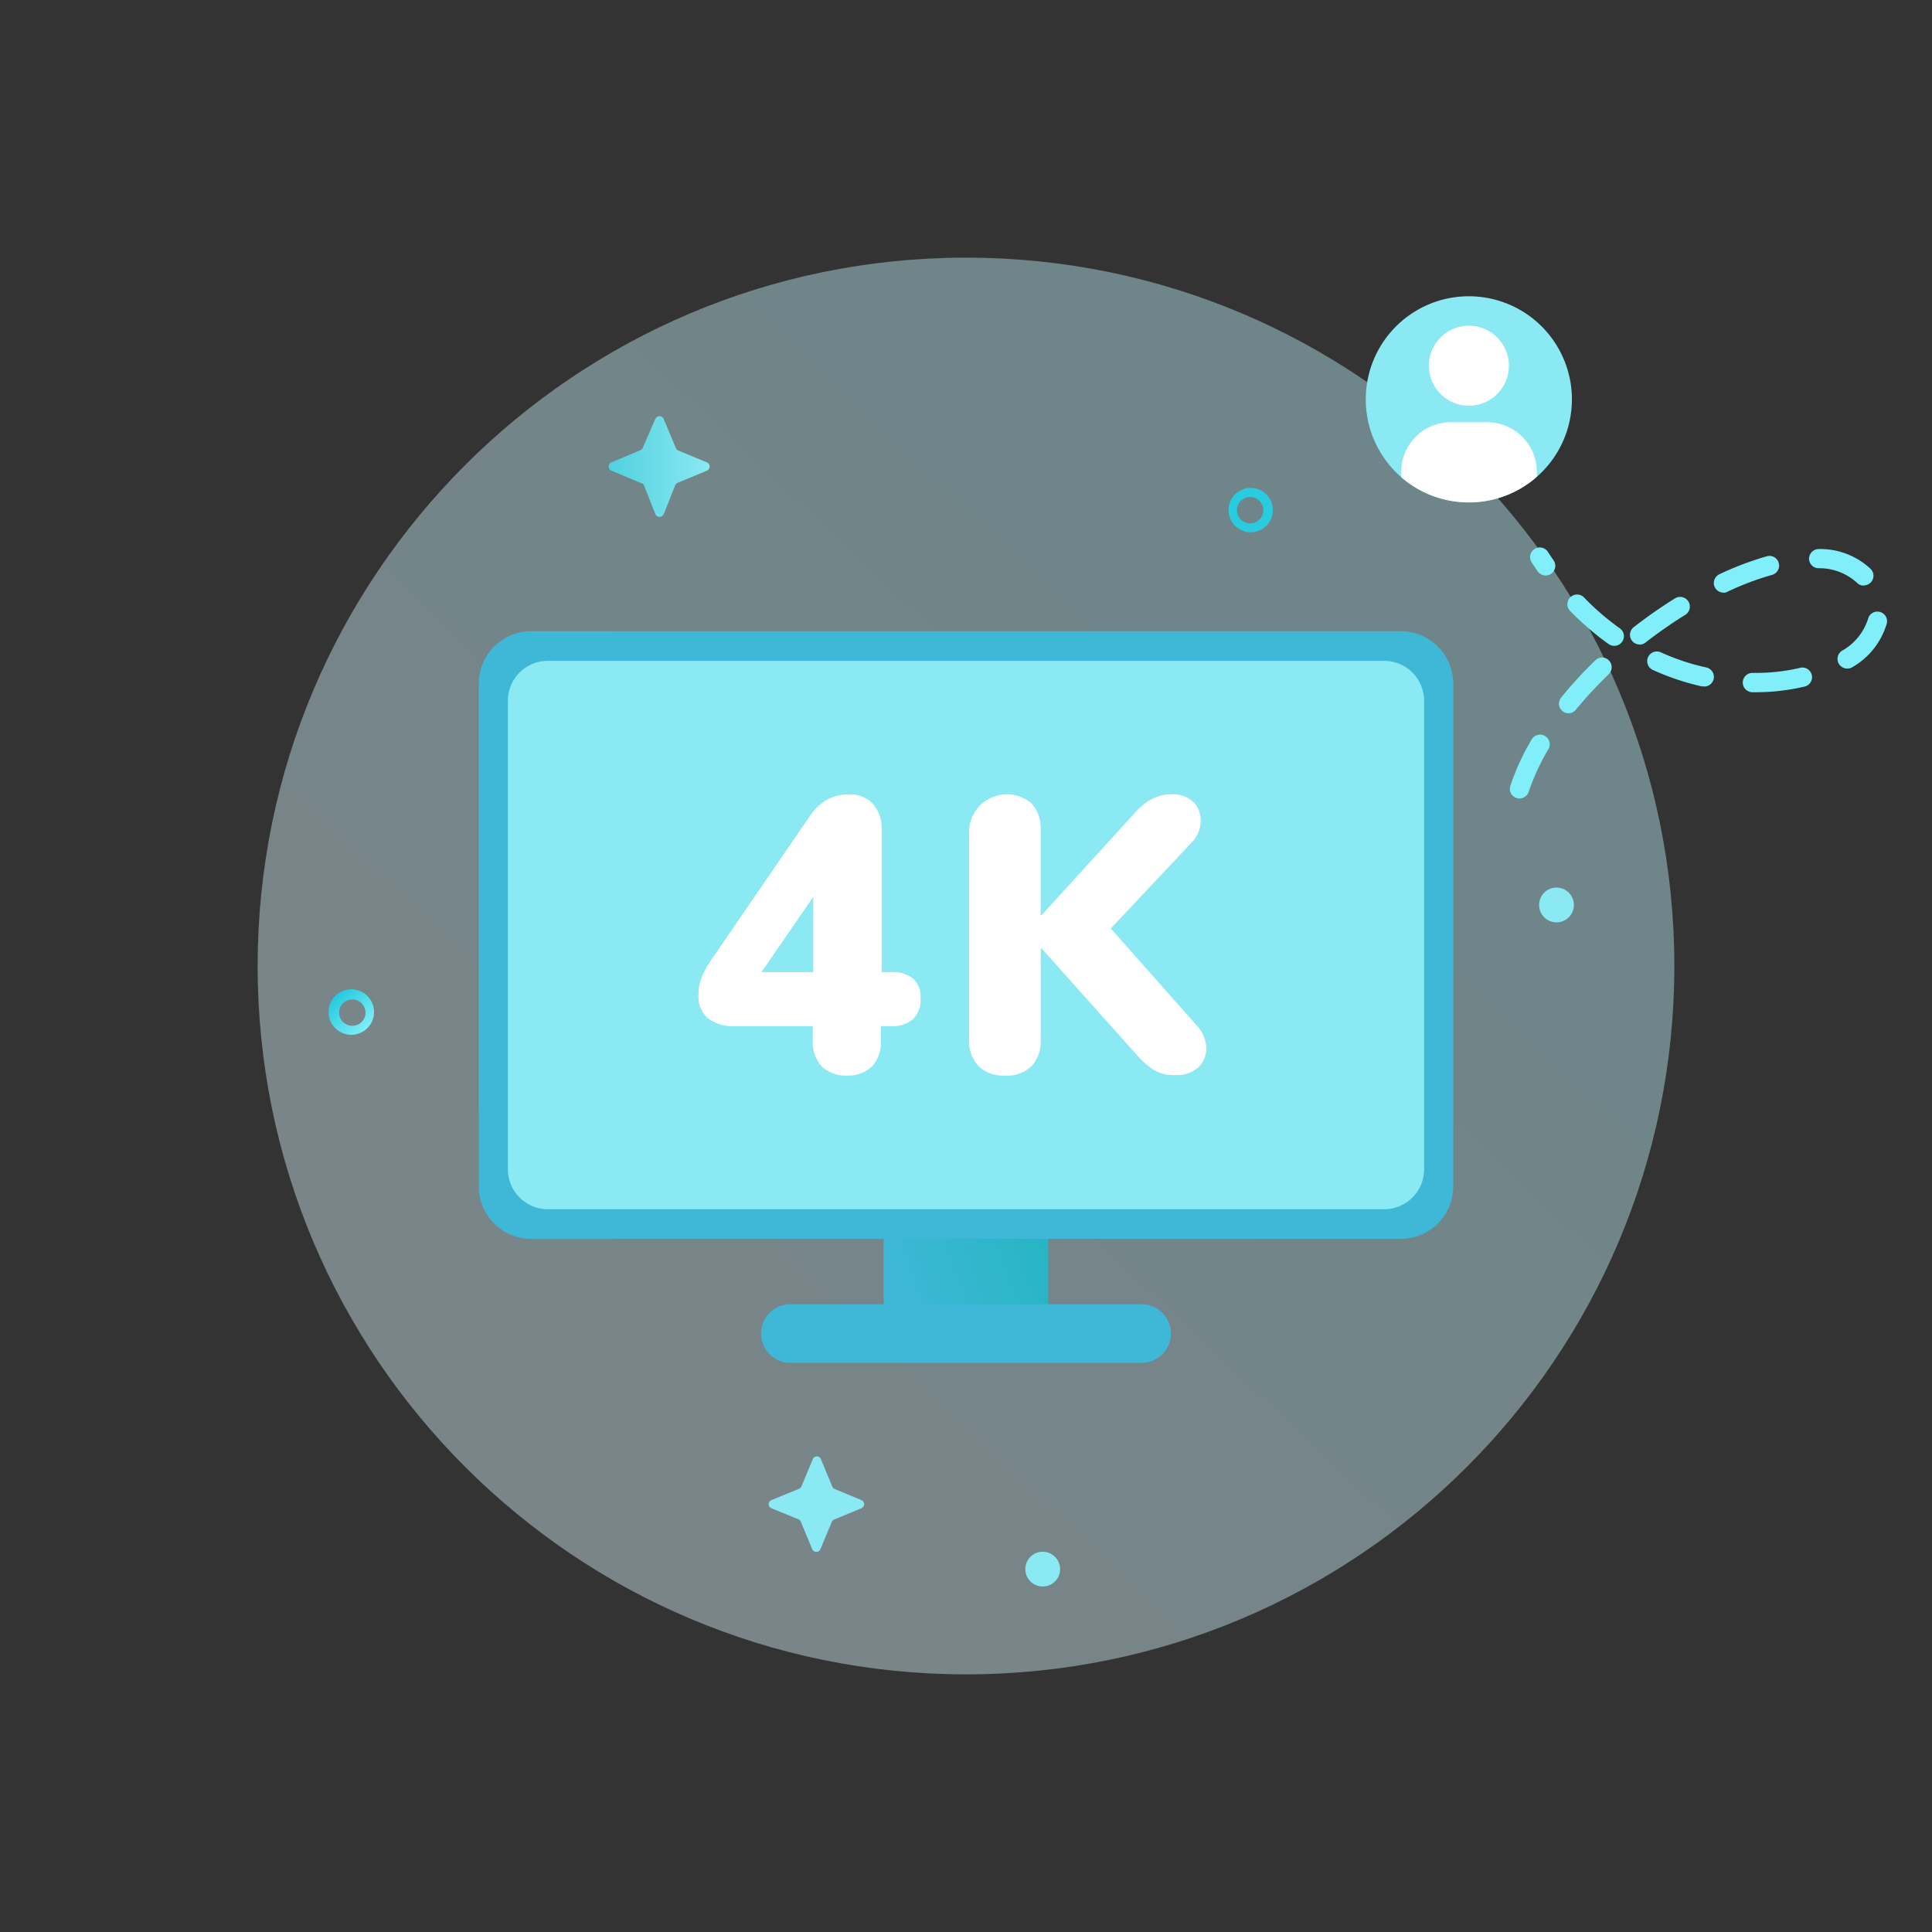 <svg xmlns="http://www.w3.org/2000/svg" width="170" height="170" fill="none"><rect width="100%" height="100%" fill="#333333" stroke="none"/><g clip-path="url(#a)"><path fill="url(#b)" d="M85 147.33c34.424 0 62.33-27.906 62.33-62.33S119.424 22.67 85 22.67 22.67 50.576 22.67 85 50.576 147.33 85 147.33" opacity=".42"/><path fill="url(#c)" d="m56.34 42.48-2.53-1.06a.39.39 0 0 1-.22-.52.4.4 0 0 1 .22-.22l2.53-1.06a.43.43 0 0 0 .22-.22l1.1-2.53a.4.4 0 0 1 .74 0l1.06 2.53c.03.09.09.169.17.22l2.56 1.06a.39.39 0 0 1 .22.52.4.4 0 0 1-.22.22l-2.56 1.06a.43.43 0 0 0-.22.22l-1 2.53a.42.42 0 0 1-.54.22.45.45 0 0 1-.21-.22l-1-2.53a.43.43 0 0 0-.32-.22"/><path fill="url(#d)" d="M136.96 81.16a1.53 1.53 0 1 0 0-3.06 1.53 1.53 0 0 0 0 3.06"/><path fill="url(#e)" d="m73.4 131 2.4 1a.4.4 0 0 1 .21.206.38.38 0 0 1 0 .294.37.37 0 0 1-.21.21l-2.4 1a.38.38 0 0 0-.21.2l-1 2.41a.4.4 0 0 1-.212.209.4.4 0 0 1-.15.026.4.4 0 0 1-.148-.035.4.4 0 0 1-.21-.2l-1-2.41a.4.4 0 0 0-.16-.2l-2.44-1a.39.39 0 0 1-.21-.5.43.43 0 0 1 .21-.21l2.44-1a.43.43 0 0 0 .21-.21l1-2.4a.39.39 0 0 1 .51-.21.38.38 0 0 1 .2.21l1 2.4c.03.088.09.163.17.21"/><path fill="url(#f)" d="M91.75 139.6a1.53 1.53 0 1 0 0-3.06 1.53 1.53 0 0 0 0 3.06"/><path fill="url(#g)" d="M31 91.05a2 2 0 1 1-.1-3.998 2 2 0 0 1 .1 3.998m0-3.11a1.16 1.16 0 1 0 0 2.321 1.16 1.16 0 0 0 0-2.321"/><path fill="url(#h)" d="M110 46.83a1.95 1.95 0 1 1 2-1.95 1.94 1.94 0 0 1-2 1.95m0-3.1a1.161 1.161 0 0 0-.817 1.984 1.16 1.16 0 0 0 1.268.245 1.16 1.16 0 0 0 .709-1.079 1.16 1.16 0 0 0-1.16-1.15"/><path fill="url(#i)" d="M92.24 109H77.76v5.78h14.48z"/><path fill="url(#j)" d="M46.74 109.01h76.52a4.61 4.61 0 0 0 4.61-4.61V60.15a4.61 4.61 0 0 0-4.61-4.61H46.74a4.61 4.61 0 0 0-4.61 4.61v44.25a4.61 4.61 0 0 0 4.61 4.61"/><path fill="url(#k)" d="M121.8 58.15H48.2a3.51 3.51 0 0 0-3.51 3.51v41.23a3.51 3.51 0 0 0 3.51 3.51h73.6a3.51 3.51 0 0 0 3.51-3.51V61.66a3.51 3.51 0 0 0-3.51-3.51"/><path fill="url(#l)" d="M100.45 119.92h-30.9a2.58 2.58 0 0 1 0-5.16h30.9a2.58 2.58 0 0 1 0 5.16"/><path fill="#fff" d="M74.56 94.64a3.06 3.06 0 0 1-2.24-.79 3.13 3.13 0 0 1-.8-2.33v-1.23h-6.88a3.64 3.64 0 0 1-2.34-.68 2.54 2.54 0 0 1-.84-2.09 4.1 4.1 0 0 1 .31-1.59 9.6 9.6 0 0 1 1.09-1.87l8.35-12.18a4.65 4.65 0 0 1 1.54-1.5 4.05 4.05 0 0 1 2-.48 2.74 2.74 0 0 1 2 .77 3.23 3.23 0 0 1 .83 2.33v12.54h.82a2.8 2.8 0 0 1 2 .61 2.24 2.24 0 0 1 .6 1.75 2.3 2.3 0 0 1-.67 1.78 2.8 2.8 0 0 1-2 .61h-.82v1.23a3.2 3.2 0 0 1-.77 2.31 3 3 0 0 1-2.18.81m-3-9.1v-8.08h1L66 87v-1.46zm16.86 9.1a3.12 3.12 0 0 1-2.33-.84 3.24 3.24 0 0 1-.82-2.34V73.08a3.33 3.33 0 0 1 5.5-2.38 3.26 3.26 0 0 1 .8 2.38v7.46h.07l8.36-9.17a5.5 5.5 0 0 1 1.39-1.08 3.5 3.5 0 0 1 1.61-.39 2.59 2.59 0 0 1 2.07.73c.412.475.62 1.093.58 1.72a2.8 2.8 0 0 1-.8 1.79l-8.28 8.8v-2.57l8.69 9.82a3.06 3.06 0 0 1 .89 2 2.33 2.33 0 0 1-.7 1.72 2.85 2.85 0 0 1-2.08.69 3.4 3.4 0 0 1-1.86-.46 7.8 7.8 0 0 1-1.51-1.35l-8.35-9.34h-.07v8a3.27 3.27 0 0 1-.79 2.34 3.07 3.07 0 0 1-2.37.85"/><path fill="url(#m)" d="M133.7 70.26a.9.9 0 0 1-.27-.05.85.85 0 0 1-.488-.424.83.83 0 0 1-.042-.646 20.8 20.8 0 0 1 1.89-4.1.852.852 0 0 1 1.47.86 19.6 19.6 0 0 0-1.75 3.78.86.86 0 0 1-.81.58m4.32-7.5a.8.8 0 0 1-.53-.19.835.835 0 0 1-.277-.899.9.9 0 0 1 .157-.291 35 35 0 0 1 3-3.27.84.84 0 0 1 1.2 0 .86.86 0 0 1 0 1.2 37 37 0 0 0-2.89 3.12.83.83 0 0 1-.68.33zm16.42-1.85h-.24a.85.85 0 0 1 0-1.7h.23a17 17 0 0 0 3.9-.43.849.849 0 0 1 .964 1.29.86.86 0 0 1-.584.36 18.6 18.6 0 0 1-4.27.48m-4.54-.52a.7.7 0 0 1-.19 0 22 22 0 0 1-4.27-1.44.84.84 0 0 1-.445-.475.85.85 0 0 1 1.145-1.075 20 20 0 0 0 4 1.33.85.85 0 0 1-.19 1.68zm12.64-1.56a.87.87 0 0 1-.72-.39.856.856 0 0 1 .26-1.18 4.9 4.9 0 0 0 2.29-2.8.86.86 0 0 1 .387-.523.84.84 0 0 1 .643-.097.85.85 0 0 1 .636.699.9.9 0 0 1-.016.331 6.55 6.55 0 0 1-3 3.82.86.86 0 0 1-.48.14m-20.51-2a.9.9 0 0 1-.49-.16 25.5 25.5 0 0 1-3.41-2.94.853.853 0 0 1 1.23-1.18 22.5 22.5 0 0 0 3.16 2.73.849.849 0 0 1-.49 1.55m2.24-.12a.85.85 0 0 1-.801-.575.855.855 0 0 1 .281-.945 42 42 0 0 1 3.64-2.54.852.852 0 1 1 .9 1.45 41 41 0 0 0-3.5 2.44.83.83 0 0 1-.52.18zm7.39-4.56a.89.89 0 0 1-.78-.49.857.857 0 0 1 .41-1.13 27.6 27.6 0 0 1 4.2-1.59.852.852 0 0 1 .46 1.64 24.7 24.7 0 0 0-3.95 1.49.8.8 0 0 1-.34.09zm12.34-.62a.82.82 0 0 1-.6-.25A4.9 4.9 0 0 0 160 50a.85.85 0 0 1-.82-.88.87.87 0 0 1 .89-.81 6.48 6.48 0 0 1 4.53 1.75.849.849 0 0 1-.6 1.45zm-28-.89a.86.86 0 0 1-.7-.37c-.18-.25-.35-.52-.53-.79a.86.86 0 0 1-.116-.64.854.854 0 0 1 1.316-.518q.138.096.23.238c.16.25.33.5.5.74a.86.86 0 0 1-.21 1.19.9.9 0 0 1-.49.15"/><path fill="url(#n)" d="M138.31 35.44a9.067 9.067 0 0 1-9.065 8.769 9.07 9.07 0 1 1 9.065-8.769"/><path fill="#fff" fill-rule="evenodd" d="M123.29 41.98v-.46a4.38 4.38 0 0 1 4.38-4.37h3.21a4.38 4.38 0 0 1 4.35 4.33v.474a9.07 9.07 0 0 1-11.94.026" clip-rule="evenodd"/><path fill="#fff" d="M129.25 35.7a3.52 3.52 0 1 0 0-7.04 3.52 3.52 0 0 0 0 7.04"/></g><defs><linearGradient id="b" x1="47.42" x2="120.24" y1="124.8" y2="47.67" gradientUnits="userSpaceOnUse"><stop stop-color="#D9F6FF"/><stop offset="1" stop-color="#BFF5FF"/></linearGradient><linearGradient id="c" x1="62.44" x2="53.59" y1="41.05" y2="41.05" gradientUnits="userSpaceOnUse"><stop stop-color="#8AE9F2"/><stop offset="1" stop-color="#51D1E0"/></linearGradient><linearGradient id="d" x1="551.316" x2="557.314" y1="3495.47" y2="3501.41" gradientUnits="userSpaceOnUse"><stop stop-color="#8AE9F2"/><stop offset="1" stop-color="#51D1E0"/></linearGradient><linearGradient id="e" x1="635.886" x2="706.581" y1="12965.4" y2="12965.4" gradientUnits="userSpaceOnUse"><stop stop-color="#8AE9F2"/><stop offset="1" stop-color="#51D1E0"/></linearGradient><linearGradient id="f" x1="367.792" x2="373.759" y1="3615.87" y2="3621.83" gradientUnits="userSpaceOnUse"><stop stop-color="#8AE9F2"/><stop offset="1" stop-color="#51D1E0"/></linearGradient><linearGradient id="g" x1="32.41" x2="29.65" y1="90.47" y2="87.72" gradientUnits="userSpaceOnUse"><stop stop-color="#80EFFA"/><stop offset="1" stop-color="#28CCDE"/></linearGradient><linearGradient id="h" x1="8743.47" x2="8754.24" y1="-16587" y2="-16576.3" gradientUnits="userSpaceOnUse"><stop stop-color="#80EFFA"/><stop offset="1" stop-color="#28CCDE"/></linearGradient><linearGradient id="i" x1="78.91" x2="91.87" y1="114.1" y2="109.37" gradientUnits="userSpaceOnUse"><stop stop-color="#3EB8D6"/><stop offset="1" stop-color="#27B5C4"/></linearGradient><linearGradient id="j" x1="-136846" x2="-142259" y1="5312.7" y2="1472.97" gradientUnits="userSpaceOnUse"><stop stop-color="#3EB8D6"/><stop offset="1" stop-color="#27B5C4"/></linearGradient><linearGradient id="k" x1="129683" x2="134213" y1="4787.62" y2="1244.02" gradientUnits="userSpaceOnUse"><stop stop-color="#8AE9F2"/><stop offset="1" stop-color="#51D1E0"/></linearGradient><linearGradient id="l" x1="2481.91" x2="3782.23" y1="720.234" y2="720.234" gradientUnits="userSpaceOnUse"><stop stop-color="#3EB8D6"/><stop offset="1" stop-color="#27B5C4"/></linearGradient><linearGradient id="m" x1="4541.23" x2="5067.96" y1="1588.3" y2="801.486" gradientUnits="userSpaceOnUse"><stop stop-color="#80EFFA"/><stop offset="1" stop-color="#28CCDE"/></linearGradient><linearGradient id="n" x1="2300.24" x2="2629.12" y1="668.95" y2="668.95" gradientUnits="userSpaceOnUse"><stop stop-color="#8AE9F2"/><stop offset="1" stop-color="#51D1E0"/></linearGradient><clipPath id="a"><path fill="#fff" d="M0 0h170v170H0z"/></clipPath></defs></svg>